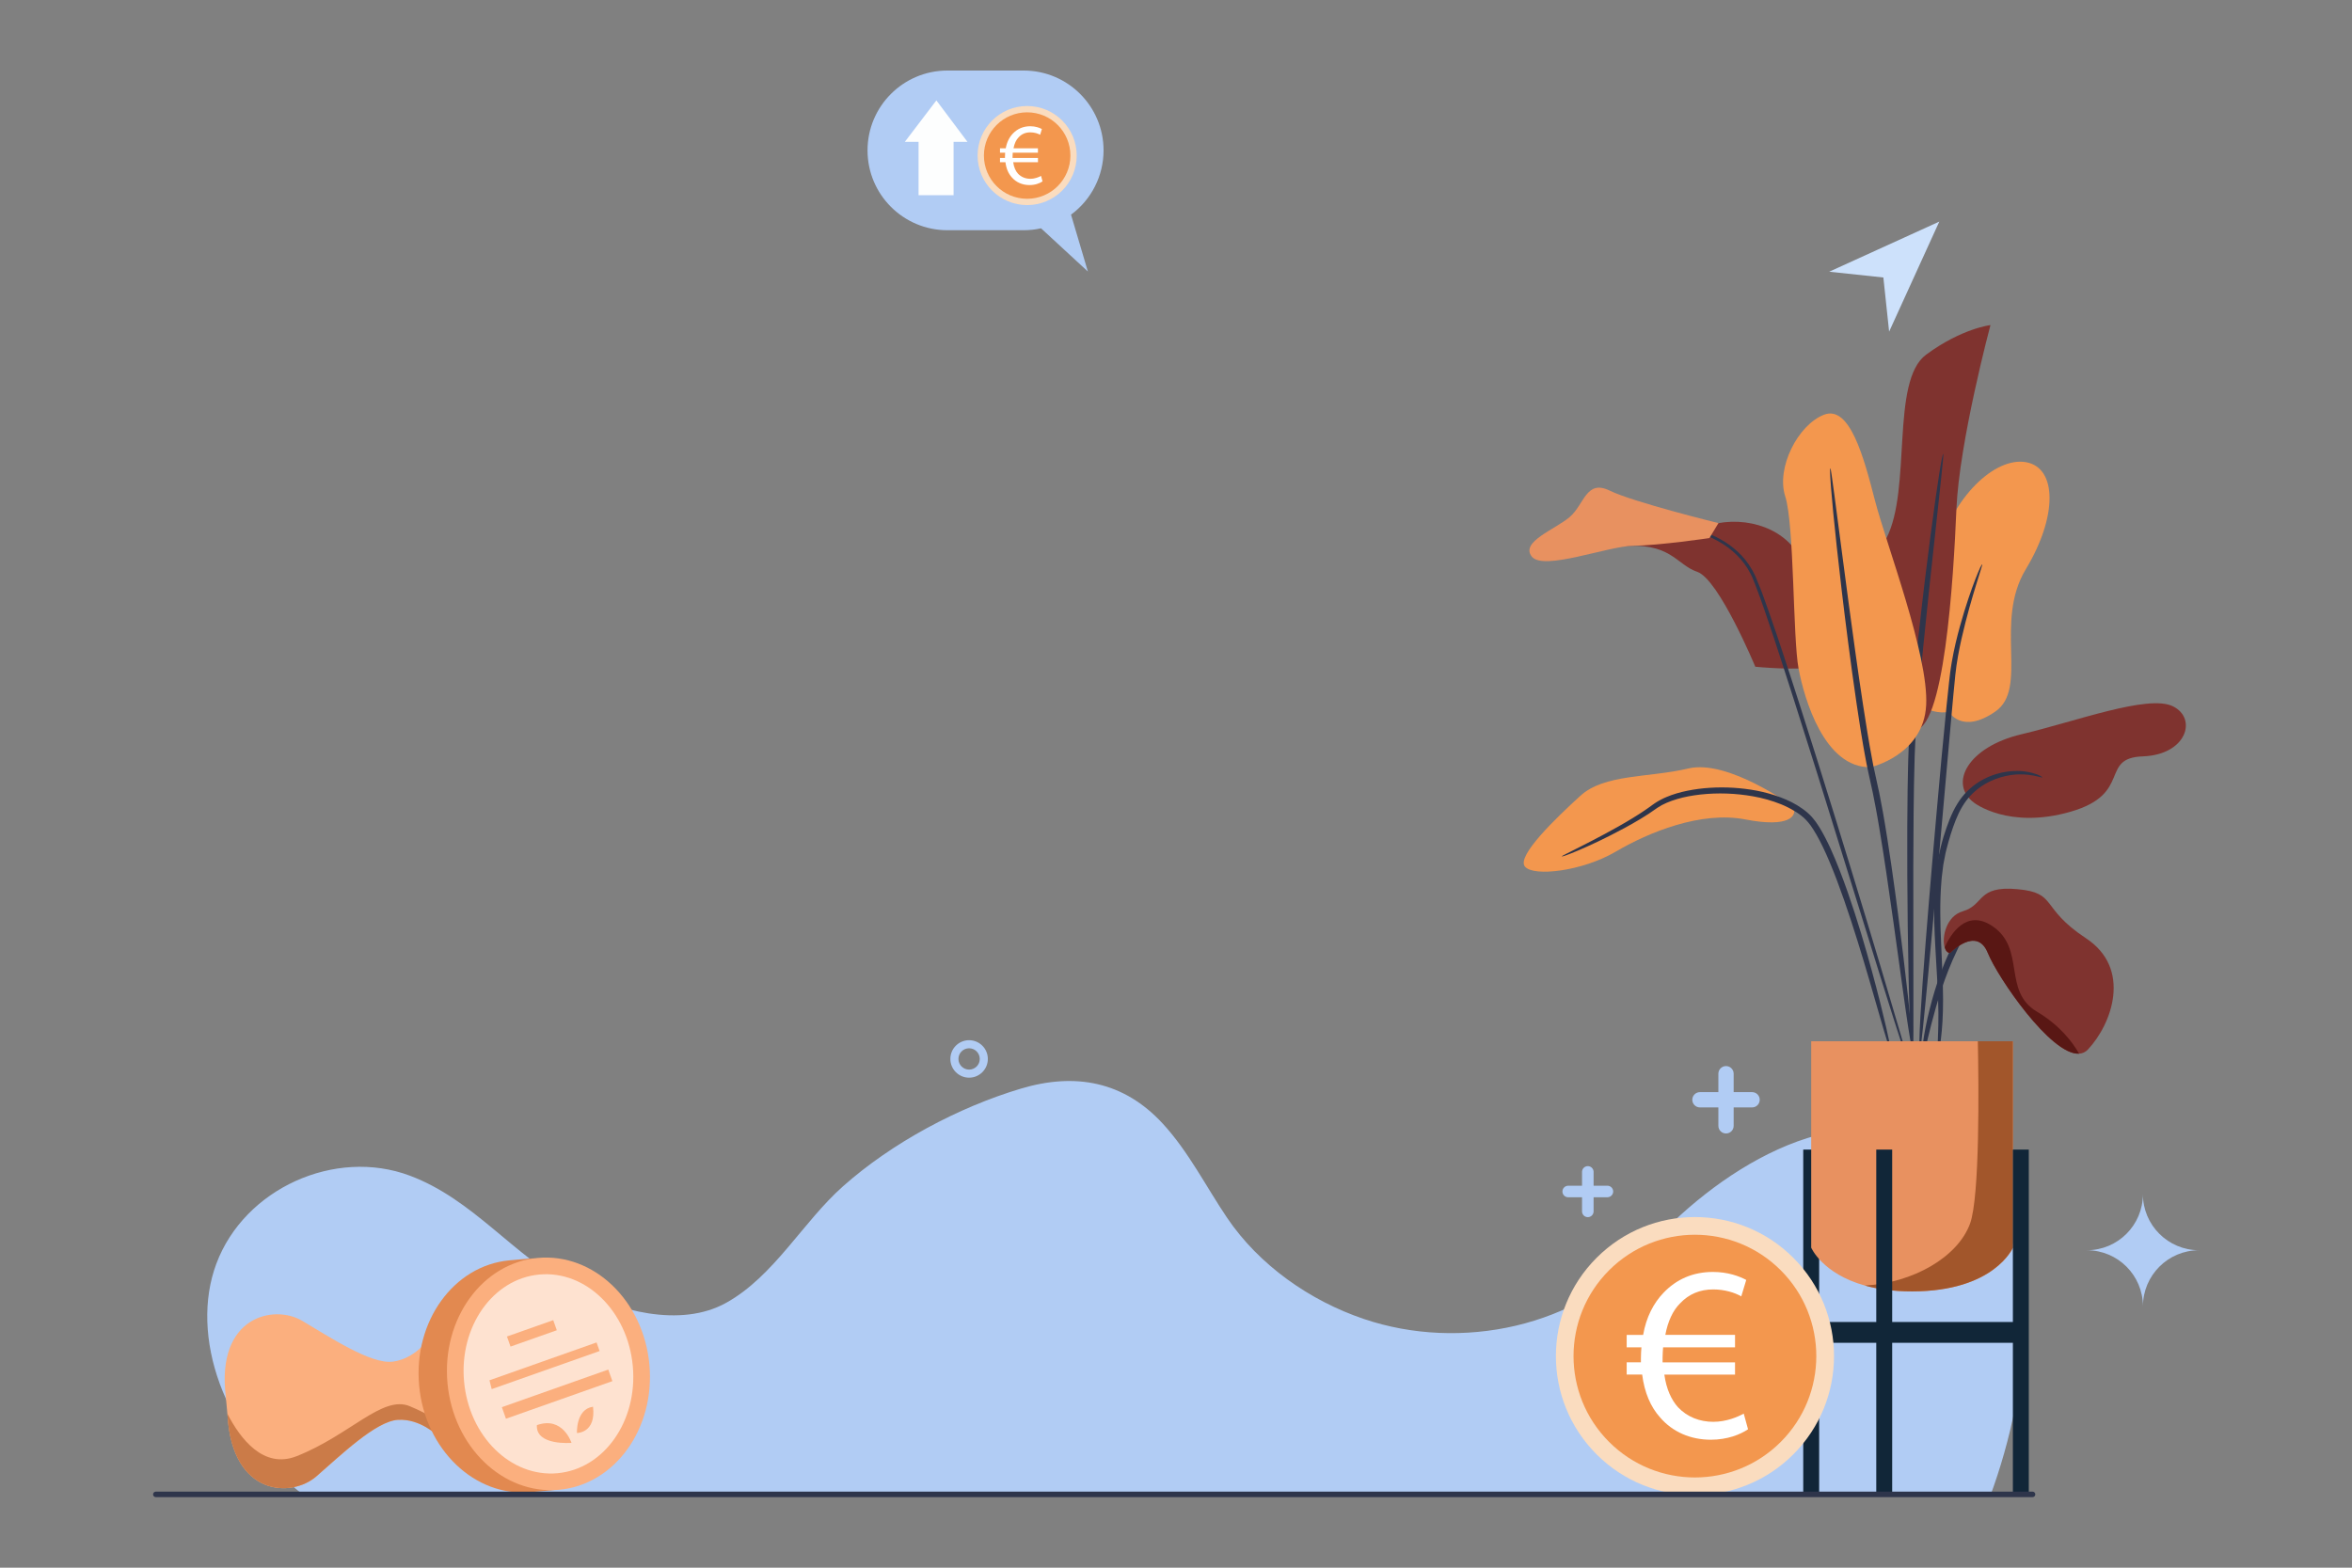 <?xml version="1.0" encoding="utf-8"?>
<!-- Generator: Adobe Illustrator 25.4.1, SVG Export Plug-In . SVG Version: 6.00 Build 0)  -->
<svg version="1.1" id="Vectors" xmlns="http://www.w3.org/2000/svg" xmlns:xlink="http://www.w3.org/1999/xlink" x="0px" y="0px"
	 viewBox="0 0 6000 4000" style="enable-background:new 0 0 6000 4000;" xml:space="preserve">
<rect x="0" y="0" width="6000" height="4000" fill="#808080" stroke="none"/>
<style type="text/css">
	.st0{fill:#B1CCF4;}
	.st1{fill:#112638;}
	.st2{fill:#F3974E;}
	.st3{fill:#7F332F;}
	.st4{fill:#2E354B;}
	.st5{fill:#E89160;}
	.st6{fill:#A2562B;}
	.st7{fill:#CDE1FB;}
	.st8{fill:#591714;}
	.st9{fill:#FADCBF;}
	.st10{fill:#FDFEFE;}
	.st11{fill:#FBAF7E;}
	.st12{fill:#CB7B48;}
	.st13{fill:#E28950;}
	.st14{fill:#FEE2D0;}
	.st15{fill:#FFFFFF;}
</style>
<path class="st0" d="M551.9,3224.4c71.8-192.1,303.3-296,493.5-224.7c162.7,61,263,203.4,415.9,284.9
	c112.2,59.7,274.1,104.7,391.3,39.5c121.8-67.7,195.5-206.3,297.8-297.1c125.2-111.3,294.3-201.7,454.1-249.4
	c138.1-41.3,262.4-18.8,362.2,89.9c65.6,71.4,109.5,159.6,163.8,240c81.7,120.7,210.9,211.2,348.4,257.8
	c247.4,83.9,546.8,21.3,722.1-177.9c165.6-188.2,480.5-403.8,738.8-261.6c307.5,169.3,238,620.2,137,892.1H779.1
	C568.1,3661.9,483.6,3406.8,551.9,3224.4z"/>
<path class="st0" d="M2815.2,383.7L2815.2,383.7c0-112.5-91.2-203.7-203.7-203.7h-194.7c-112.5,0-203.7,91.2-203.7,203.7l0,0
	c0,112.5,91.2,203.7,203.7,203.7h194.7c14.9,0,29.7-1.6,44.2-4.9l119.5,110.3l-43-145.1C2784.4,509.3,2815.2,448.4,2815.2,383.7z"/>
<rect x="4600.1" y="2933.2" class="st1" width="40.6" height="879.7"/>
<path class="st2" d="M4971.4,1815.7c0,0,32.4,59.4,118.5,0s-4-227.6,78-363.4s79.4-259.6,0-273.1s-187.6,90.2-223.3,230
	s-98.2,365.9-48.4,391.4S4971.4,1815.7,4971.4,1815.7z"/>
<path class="st3" d="M5077.7,829.5c0,0-79.7,297.6-86.9,470.3s-31,575.8-111.2,562.6c-87-30.7-132.8-363-67.5-488.8
	s10.1-401.5,101.6-468.8S5077.7,829.5,5077.7,829.5z"/>
<path class="st4" d="M5056.7,1440.1c-1-1.4-7.3,11.3-17.5,37.7s-24.4,66.5-39.4,120.3c-7.4,26.9-14.9,57.3-20.8,91.4
	c-1.6,8.5-2.6,17.3-4,26.3c-1.2,9-2.1,18.1-3.2,27.4c-2,18.7-4,38.1-6.1,58.3c-8.2,80.9-16.8,174.1-26,278.7
	c-2.9,32.4-16.2,182.1-27.3,323.6s-19.9,274.7-14.2,274c0.5-0.1,1.4-5,2.6-14.1s2.7-22.5,4.5-39.6c3.6-34.1,8.4-82.6,13.9-141
	c11-116.6,25-272.1,38.7-427.6c6.9-77.8,13.8-155.6,20.3-228.5c3.3-36.5,6.5-71.8,9.9-105.1c3.5-33,9.5-64,15.9-92.5
	c12.9-57,27-103.9,37-136.8c5.1-16.4,9.1-29.4,11.9-38.3S5057,1440.5,5056.7,1440.1z"/>
<path class="st4" d="M4957.4,1158.2c-1.3-1.4-4.8,15.8-10.3,50.3s-12.9,86.4-21.9,154.7s-19.4,152.8-30.4,252.7
	c-5.5,49.9-11.1,103.7-16.3,161.3c-2.6,28.8-5.1,58.5-7.1,89.2c-1,15.4-2,31-2.5,46.8c-0.3,7.9-0.6,15.9-0.9,23.9
	c-0.2,8-0.4,16.1-0.6,24.2c-0.6,20.1-1.6,76.7-1.9,150.1c-0.3,73.4,0.1,163.8,1.2,251.5s2.9,172.8,5.2,235.8s4.9,103.9,7.7,103.1
	c0.5-0.1,0.8-6.3,1.1-17.7s0.4-28,0.5-49.2c0-42.4-0.1-102.7-0.1-175.1s-0.1-156.8-0.2-247.3c0.1-45.2,0.3-91.9,0.8-139.4
	s1.2-95.7,2.7-143.8s5.3-96,9.2-143.3s8.5-93.8,13-138.9c9-90.1,18-174.2,25.9-246.4s14.3-132.5,18.9-174.9c2.2-21.2,3.9-38,5-49.5
	S4957.7,1158.6,4957.4,1158.2z"/>
<path class="st3" d="M4130.8,1394.5c0,0,138.5-30,232.7-55.3s197.3,10.9,233.1,93s76.2,258.3,33.2,269s-152,0-152,0
	s-92.8-223.3-148-242.1S4262.6,1381,4130.8,1394.5z"/>
<path class="st4" d="M4866.9,2704.2c-0.7-3-1.9-7.4-3.5-13.2c-3.2-11.5-7.9-28.2-14.1-49.4c-12.3-42.4-30.2-102.8-51.8-175.1
	c-43.3-144.7-102-337.1-162.3-529.2c-30.3-96-60.7-192-90.6-281.7c-7.3-22.5-15-44.4-22.3-66s-14.8-42.5-22.2-63l-5.5-15.2
	c-1.8-5-3.9-10-5.9-14.9s-4-9.8-5.9-14.6c-1-2.4-2-4.8-2.9-7.2c-0.9-2.4-2-4.8-3.1-7.1c-8.6-18.3-20-35.1-33.8-49.9
	c-12.7-13.5-27.1-25.3-42.8-35.1c-14.1-8.8-29.1-16.2-44.6-22.2c-25.2-9.7-51.4-16.4-78.2-20.1c-17.3-2.5-34.7-3.9-52.1-4.1
	c-12.2-0.1-18.9,0.5-19.2,0.8c-1.2,1.2,17.2,0.4,53.3,5.2c22.5,3,44.7,7.8,66.4,14.4c25.7,8.1,55.2,20.2,83.7,41.4
	c15,11.2,28.3,24.5,39.6,39.4c2.9,4,5.7,8.1,8.5,12.3c2.5,4.4,5.2,8.7,7.6,13.3l3.4,7l1.7,3.5c0.5,1.2,1,2.5,1.5,3.7
	c2,5,3.9,10.1,6,15.2c16.1,41,31.2,87,47.8,136.6c32.8,99.4,69.2,214.4,109.8,343.5c12.4,40,69.9,225,124.2,399.7
	c27.1,87.3,53.4,172.1,73.4,234.7c10,31.3,18.4,57.1,24.5,74.9s9.9,27.6,10.7,27C4867.9,2708.8,4867.6,2707.2,4866.9,2704.2z"/>
<path class="st2" d="M4574.7,2058.3c0,0-165.5-121.7-267.7-97.5s-213.9,13.4-275.8,70c-61.9,56.6-162.7,153.2-141.2,180.1
	s146.6,12.1,231.4-37.7c84.7-49.8,217.9-104.3,330.9-82.4S4585.6,2081.8,4574.7,2058.3z"/>
<path class="st4" d="M4820.6,2662.3c-1.9-9.5-4.9-23.4-8.9-40.9c-8.1-35-20.4-84.9-36.6-144.3s-36.3-128.4-61.7-201.2
	c-12.8-36.4-26.9-73.7-43.6-110.8c-8.6-18.5-17.8-36.9-28.8-54.8l-8.8-13.2c-3.4-4.2-6.5-8.5-10.1-12.6c-7.3-8-15.6-15.2-24.5-21.3
	c-17.4-12.5-36.6-21.7-56.2-29.1c-19.5-7.2-39.5-12.8-59.9-16.7c-39.5-7.4-79.9-9.9-120-7.3c-19.2,1.2-38.3,3.7-57.2,7.5
	c-18.5,3.8-36.5,8.9-53.3,16.1c-4.2,1.8-8.4,3.6-12.4,5.8c-4.1,2-8,4.3-11.9,6.6s-7.6,5.1-11.1,7.5l-10,7.2
	c-6.6,4.9-13.5,9.1-20,13.6l-19.8,12.5c-26.1,16-50.8,29.6-72.9,41.5s-41.5,21.8-57.6,30l-37.6,19c-8.8,4.4-13.5,7-13.6,7.5
	c-0.4,1.7,13.7-3,41.1-14.6s68-30,119.6-57.9c6.5-3.4,13-7.2,19.8-11s13.6-7.9,20.7-12.1s14.1-8.9,21.4-13.5c3.6-2.4,7.2-5,10.9-7.5
	s7.4-5.2,10.9-7.5c14.3-9.6,31.5-16.5,49.9-22s38.3-9.1,59.1-11.5c44.9-4.9,90.3-3.3,134.8,4.6c24.4,4.3,48.2,11,71.2,20.2
	c11.8,4.8,23.3,10.6,34.2,17.2c2.7,1.8,5.5,3.4,8.2,5.2l7.9,5.7c2.6,2,5,4.1,7.5,6.2c1.3,1,2.4,2.1,3.5,3.3l3.3,3.4
	c2.9,2.6,6.3,7.5,11,13.3c4.2,6.3,9.5,13.9,14.7,23.3c10.7,18.6,22.5,43.2,34.4,71.7c24,57.1,48.6,129.6,70.7,200.5
	s41.8,140.4,56.6,191.8s24.7,84.7,27.3,83.5C4823.2,2677,4822.4,2671.8,4820.6,2662.3z"/>
<path class="st2" d="M4771.9,1957.6c0,0,135-30.4,141.8-158.2s-102.2-412.3-130.5-521.9s-64.1-245.3-130.5-219.2
	s-122,135.4-98.6,208s19.3,361.1,34.1,439.7S4654.4,1959.8,4771.9,1957.6z"/>
<path class="st4" d="M4879,2660.3c-0.8-11-2.3-27.1-4.3-47.4c-4.1-40.8-10.4-98.8-18.7-168.4s-18.6-150.7-31.2-237.4
	c-3.2-21.7-6.4-43.7-10-66c-3.4-22.3-7.3-44.8-11.2-67.5c-1.9-11.4-4.2-22.7-6.4-34.1c-1.1-5.7-2.1-11.4-3.3-17.1l-3.8-17.2
	c-2.5-11.3-4.9-22.7-7.4-34.1l-3.7-16.9l-3.2-17.2c-8.8-45.7-15.8-91.8-22.9-137.2c-3.4-22.7-6.7-45.2-10.1-67.5
	c-3.2-22.3-6.3-44.3-9.4-66c-12.1-86.7-22.9-167.8-32-237.5s-16.8-127.8-22.2-168.7c-2.7-20.4-5-36.6-6.6-47.7s-2.7-17.1-3.2-17.4
	c-1.5-1-1,15.9,1.6,49.6s7.4,84.2,14.6,150.4s16.6,148.1,29.1,244.5c6.2,48.2,13.3,100,21.4,155.3c2.1,13.8,4.2,27.8,6.4,42.1
	c1.1,7.1,2.2,14.3,3.3,21.5c1.2,7.2,2.4,14.5,3.6,21.8c2.5,14.7,4.8,29.6,7.7,44.6s5.4,30.4,9,45.8c2.1,9.5,6,27.6,11.4,51.9
	c2.6,12.1,5,26,8,41s5.5,31.6,8.6,49c11.8,69.9,24.3,156.3,36.1,240.3s23,165.5,31.4,225.9c8.7,60.3,15.1,99.4,17.8,98.5
	C4880.1,2677.3,4879.9,2671.3,4879,2660.3z"/>
<path class="st4" d="M5214.2,2433c-14.1-14.1-29.5-26.9-45.9-38.1c-12.2-8.5-25-16.1-38.3-22.7c-14.8-7.2-31.9-13.9-51.9-16.8
	c-10-1.2-20.7-1.8-31.8,0.4c-11.5,2.2-22.4,6.8-32,13.6l-7.2,5.7l-6.4,6.6c-2.3,2.1-3.9,4.8-5.8,7.2c-2,2.4-3.7,5-5.3,7.7l-4.8,8.1
	c-1.4,2.7-2.7,5.4-4,8.1l-8.1,16.6c-1.5,3.5-4.5,10.3-8.5,19.3c-2.1,4.5-4.1,9.7-6.3,15.4s-4.7,11.8-7.1,18.4
	c-11,30.1-20.3,60.8-28.1,91.9c-16.6,64.9-23.7,127.7-18,127.9c1.9,0.2,8.5-35.8,22.1-88.8c13.6-52.8,34.1-123.2,65.6-188.3
	l5.9-12.2c2.1-3.8,4.3-7.4,6.5-11c4.9-6.8,10.1-13.4,16.6-18.2c12.4-10.4,28.5-14.4,44.3-14.4c15.9,0.4,31.4,4.3,45.7,9.6
	c13.5,5.1,26.6,11.3,39.1,18.5c23.5,13.3,41.9,26.9,54.7,36.4s20,15.5,20.7,15C5227.3,2448.1,5223.6,2442.5,5214.2,2433z"/>
<path class="st5" d="M4383.8,1334.7c0,0-216.7-53.2-277.2-82.8s-64.6,35-102.2,67.2s-126.4,63.2-96.9,100.9s193.7-26.8,259.6-27.5
	s193.7-19.6,193.7-19.6L4383.8,1334.7z"/>
<path class="st3" d="M5036,2048.2c0,0,87.4,68.6,246.1,22.9s72.6-137.2,184.3-141.2s139.9-96.8,76.7-127.8s-248.8,39-386,71.3
	S4970.1,1999.8,5036,2048.2z"/>
<path class="st3" d="M5326.5,2677.7c-5.8,6.5-14,10.4-22.8,10.8c-71.8,4.2-207.6-194.5-232.8-257c-28.2-70-96.2,0-96.2,0
	c-6.6,0-11.4-5.7-13.9-14.5c-7.6-26.1,4.4-79.7,46.2-91.8c55.9-16.2,35.6-65.9,139.2-56.5s56.5,47.1,174.9,125.1
	S5387.1,2613.1,5326.5,2677.7z"/>
<path class="st4" d="M5204.1,1979.3c-2.8-1.4-5.6-2.7-8.5-3.7c-3.5-1.2-7.7-2.6-12.6-3.9l-7.9-1.7c-2.9-0.7-5.9-1.2-8.9-1.5
	l-9.9-1.1c-3.5-0.2-7.1-0.2-10.9-0.3c-17.7,0-35.3,2.6-52.3,7.7c-21.8,6.5-42.2,17-60.1,31l-7.3,6.2c-2.5,2.1-4.9,4.3-7.1,6.7
	c-2.3,2.4-4.7,4.7-7,7.2l-6.5,7.9c-4.4,5.5-8.4,11.3-12,17.3c-3.8,6.2-7.3,12.6-10.5,19.1c-6.6,13.7-12.3,27.8-17.2,42.3
	c-2.6,7.4-5,14.9-7.4,22.6s-4.4,15.8-6.6,23.9c-8.8,34.6-14.2,69.9-15.9,105.5c-0.9,11.6-2.2,44.3-1.2,86.6s4.5,94,7.3,144
	c0.7,12.5,1.4,24.9,1.8,37.1c0.3,6.1,0.5,12.1,0.7,18s0.2,11.7,0.4,17.4s0.2,11.3,0.4,16.8s-0.1,10.8-0.1,16
	c-0.2,10.4,0.1,20.2-0.5,29.1c-0.4,9-0.6,17.2-0.8,24.4c-0.4,7.2-0.9,13.5-1.1,18.7c-0.4,10.3,0,16.3,1.4,16.3
	c0.5,0,1.4-3.4,2.7-9.8c0.7-3.2,1.4-7.2,2.3-11.9s2-10,2.5-16.1c3.1-24.2,5.6-59,5.5-100.8s-2.6-90.2-4.9-141.8
	s-3.8-106.8,0.8-161.3c0.4-6.8,1.3-13.6,2.2-20.4s1.7-13.5,2.5-20.2c1.3-6.7,2.5-13.3,3.8-19.9c1.1-6.6,2.5-13.2,4.3-19.7
	c3.5-12.9,6.6-25.8,10.8-38.4c4-12.6,8.2-24.9,13-36.7c9.5-23.5,21.4-44.9,37-61.3c14.6-15.7,32.2-28.5,51.6-37.5
	c16.6-7.8,34.2-13,52.3-15.6c16.2-2.5,30.6-1.8,42.4-0.8c23.5,2.6,36.5,8,37.2,7C5210.4,1982.9,5208.5,1981.6,5204.1,1979.3z"/>
<path class="st5" d="M5134.9,2656.8v526.6c0,0-47.1,111.6-257.3,111.6c-48.2,0-87.8-5.9-120.2-14.9l0,0c-109-30.4-137-96.7-137-96.7
	v-526.6L5134.9,2656.8z"/>
<path class="st6" d="M5134.9,2656.8v526.6c0,0-47.1,111.6-257.3,111.6c-48.2,0-87.8-5.9-120.2-14.9
	c122.8-6.8,236.8-72.4,268.2-157.9c25.3-68.8,22.1-356,19.9-465.4L5134.9,2656.8z"/>
<rect x="4786.4" y="2933.2" class="st1" width="40.6" height="879.7"/>
<rect x="5134.9" y="2933.2" class="st1" width="40.6" height="879.7"/>
<rect x="4608.3" y="3373.1" class="st1" width="546.9" height="53.1"/>
<polygon class="st7" points="4947.2,565.4 4666.3,693.3 4804.5,708 4819.2,846.2 "/>
<path class="st8" d="M5303.8,2688.5c-71.8,4.2-207.6-194.5-232.8-257c-28.2-70-96.2,0-96.2,0c-6.6,0-11.4-5.7-13.9-14.5
	c15.1-33.2,55-98.5,121.3-54.3c86.7,57.9,25.1,166,114.4,218.8C5254.7,2616,5287.8,2659.9,5303.8,2688.5z"/>
<path class="st0" d="M5466.6,3046.9L5466.6,3046.9c0,79.1-64.1,143.1-143.1,143.1l0,0l0,0c79.1,0,143.2,64.1,143.2,143.2l0,0l0,0
	c0-79.1,64.1-143.2,143.2-143.2l0,0C5530.7,3190,5466.6,3125.9,5466.6,3046.9z"/>
<path class="st0" d="M4100.9,3025.4h-35.6v-35.6c-0.2-8.1-7-14.6-15.1-14.4c-7.8,0.2-14.2,6.5-14.4,14.4v35.6h-35.6
	c-8.1,0.2-14.6,7-14.4,15.1c0.2,7.8,6.5,14.2,14.4,14.4h35.6v35.6c-0.2,8.1,6.2,14.9,14.4,15.1c8.1,0.2,14.9-6.2,15.1-14.4
	c0-0.3,0-0.5,0-0.8v-35.6h35.6c8.1-0.2,14.6-7,14.4-15.1C4115,3031.9,4108.7,3025.6,4100.9,3025.4z"/>
<path class="st0" d="M4469.6,2786.6h-47v-47c0-10.8-8.7-19.5-19.5-19.5s-19.5,8.7-19.5,19.5v47h-47c-10.8,0-19.5,8.7-19.5,19.5
	s8.7,19.5,19.5,19.5h47v47c0,10.8,8.7,19.5,19.5,19.5s19.5-8.7,19.5-19.5v-47h47c10.8,0,19.5-8.7,19.5-19.5
	S4480.4,2786.6,4469.6,2786.6z"/>
<path class="st0" d="M2472.2,2654.1c-26.4,0-47.8,21.4-47.8,47.8s21.4,47.8,47.8,47.8s47.8-21.4,47.8-47.8l0,0
	C2520,2675.5,2498.6,2654.1,2472.2,2654.1z M2472.2,2729.1c-15,0-27.2-12.2-27.2-27.2s12.2-27.2,27.2-27.2s27.2,12.2,27.2,27.2l0,0
	C2499.5,2716.9,2487.3,2729.1,2472.2,2729.1L2472.2,2729.1L2472.2,2729.1z"/>
<ellipse transform="matrix(0.707 -0.707 0.707 0.707 -1179.914 4071.435)" class="st9" cx="4324.7" cy="3460" rx="354.8" ry="354.8"/>
<ellipse transform="matrix(0.707 -0.707 0.707 0.707 -1179.938 4071.404)" class="st2" cx="4324.6" cy="3460" rx="309.7" ry="309.7"/>
<circle class="st9" cx="2620.3" cy="396.9" r="126.4"/>
<circle class="st2" cx="2620.3" cy="396.9" r="110.3"/>
<polygon class="st10" points="2468.1,362 2388.7,256.2 2308.2,362 2343.3,362 2343.3,498 2432.6,498 2432.6,362 "/>
<path class="st11" d="M1219,3328.9l36.3,397.5c0,0-38.5-51.4-106.4-62.2l0,0c-11.1-1.8-22.3-2.4-33.4-1.8c0,0-43.7-42.9-100-39.7
	s-146.2,90.4-208.8,144.7s-213.7,51.3-226.2-155.2l-4.5-48.8c-25-205.3,123-235.6,194.4-193.6s175.7,111.6,231.6,104.5
	c55.9-7.1,91.2-57.2,91.2-57.2C1180.9,3405.6,1219,3328.9,1219,3328.9z"/>
<path class="st12" d="M1158.1,3648.5c-10.5-1.7-30.8,13.3-42.7,13.9c0,0-43.7-42.9-100-39.7s-146.2,90.4-208.8,144.7
	s-213.7,51.3-226.2-155.2l-0.5-5.4c33,64.3,92.4,142.1,176.8,108.7c136.5-54,218.8-156.2,288.2-127.7
	C1095.7,3608.7,1141.5,3638.7,1158.1,3648.5z"/>
<path class="st13" d="M1584.2,3487.9c14.2,155.4-39.2,289.6-170.7,313.8c-6.8,1.2-52.9,4.8-59.8,5.5
	c-142.2,13-269.6-108.9-284.5-272.2s88.3-306.3,230.5-319.2c6.5-0.6,52.6-5,59.1-5C1493,3209.9,1570,3332.1,1584.2,3487.9z"/>
<ellipse transform="matrix(0.996 -9.080355e-02 9.080355e-02 0.996 -312.488 141.509)" class="st11" cx="1398.9" cy="3505" rx="258.6" ry="297"/>
<ellipse transform="matrix(0.996 -9.080355e-02 9.080355e-02 0.996 -312.488 141.509)" class="st14" cx="1398.9" cy="3505" rx="216.1" ry="254.5"/>
<rect x="1294.4" y="3388" transform="matrix(0.943 -0.333 0.333 0.943 -1055.574 646.258)" class="st11" width="125.2" height="27.3"/>
<polygon class="st11" points="1248.7,3521.8 1521.8,3425.3 1529.6,3447.2 1254.3,3544.4 "/>
<polygon class="st11" points="1283.3,3599 1290.7,3619.9 1562.2,3524 1551.7,3494.5 1280.3,3590.4 "/>
<path class="st11" d="M1471.8,3656.4c0,0-3-61.1,41-67.1C1521,3656.5,1471.8,3656.4,1471.8,3656.4z"/>
<path class="st11" d="M1457.9,3681.5c0,0-22-69-88.3-45.2C1366.3,3689.4,1457.9,3681.5,1457.9,3681.5z"/>
<path class="st4" d="M5185.3,3805.9h-4788c-3.9,0.1-6.9,3.4-6.8,7.3c0.1,3.7,3.1,6.7,6.8,6.8h4788c3.9-0.1,6.9-3.4,6.8-7.3
	C5192,3809,5189,3806,5185.3,3805.9z"/>
<g>
	<path class="st15" d="M2659.6,462.8c-6.9,4.7-18.5,9.4-33.3,9.4c-18.1,0-34.2-6.9-45.3-19.9c-8.5-9.4-14.1-22.3-16.1-38.4H2551V403
		h12.7c0-1.1,0-2.2,0-3.4c0-3.6,0.2-6.9,0.4-10H2551v-11.2h14.7c2.7-15.6,9.4-28.6,18.3-37.8c11.4-11.8,25.9-18.5,44.2-18.5
		c13.2,0,23.5,3.8,29.7,7.1l-4.5,14.7c-5.6-3.3-15-6.2-25-6.2c-12.1,0-21.9,4.2-29.5,12.3c-6.7,6.5-11.2,16.5-13.4,28.4h62.3v11.2
		h-64.3c-0.2,2.9-0.4,6.3-0.4,9.4c0,1.3,0,2.5,0,4h64.8v10.9h-63.2c1.8,13,6.2,22.6,12.3,29.3c8.3,8.7,19.4,13,31.5,13
		c11.8,0,22.1-4.5,27.2-7.4L2659.6,462.8z"/>
</g>
<g>
	<path class="st15" d="M4459.3,3646.8c-19.7,13.4-52.9,26.7-94.9,26.7c-51.6,0-97.5-19.7-129.3-56.7
		c-24.2-26.7-40.1-63.7-45.9-109.6h-39.5V3476h36.3c0-3.2,0-6.4,0-9.6c0-10.2,0.6-19.7,1.3-28.7h-37.6V3406h42
		c7.6-44.6,26.7-81.5,52.2-107.7c32.5-33.8,73.9-52.9,126.1-52.9c37.6,0,66.9,10.8,84.7,20.4l-12.7,42
		c-15.9-9.5-42.7-17.8-71.4-17.8c-34.4,0-62.4,12.1-84.1,35c-19.1,18.5-31.9,47.1-38.2,80.9h177.8v31.9h-183.5
		c-0.6,8.3-1.3,17.8-1.3,26.8c0,3.8,0,7,0,11.5h184.8v31.2h-180.3c5.1,37,17.8,64.4,35,83.5c23.6,24.8,55.4,37,89.8,37
		c33.8,0,63.1-12.8,77.7-21L4459.3,3646.8z"/>
</g>
</svg>
